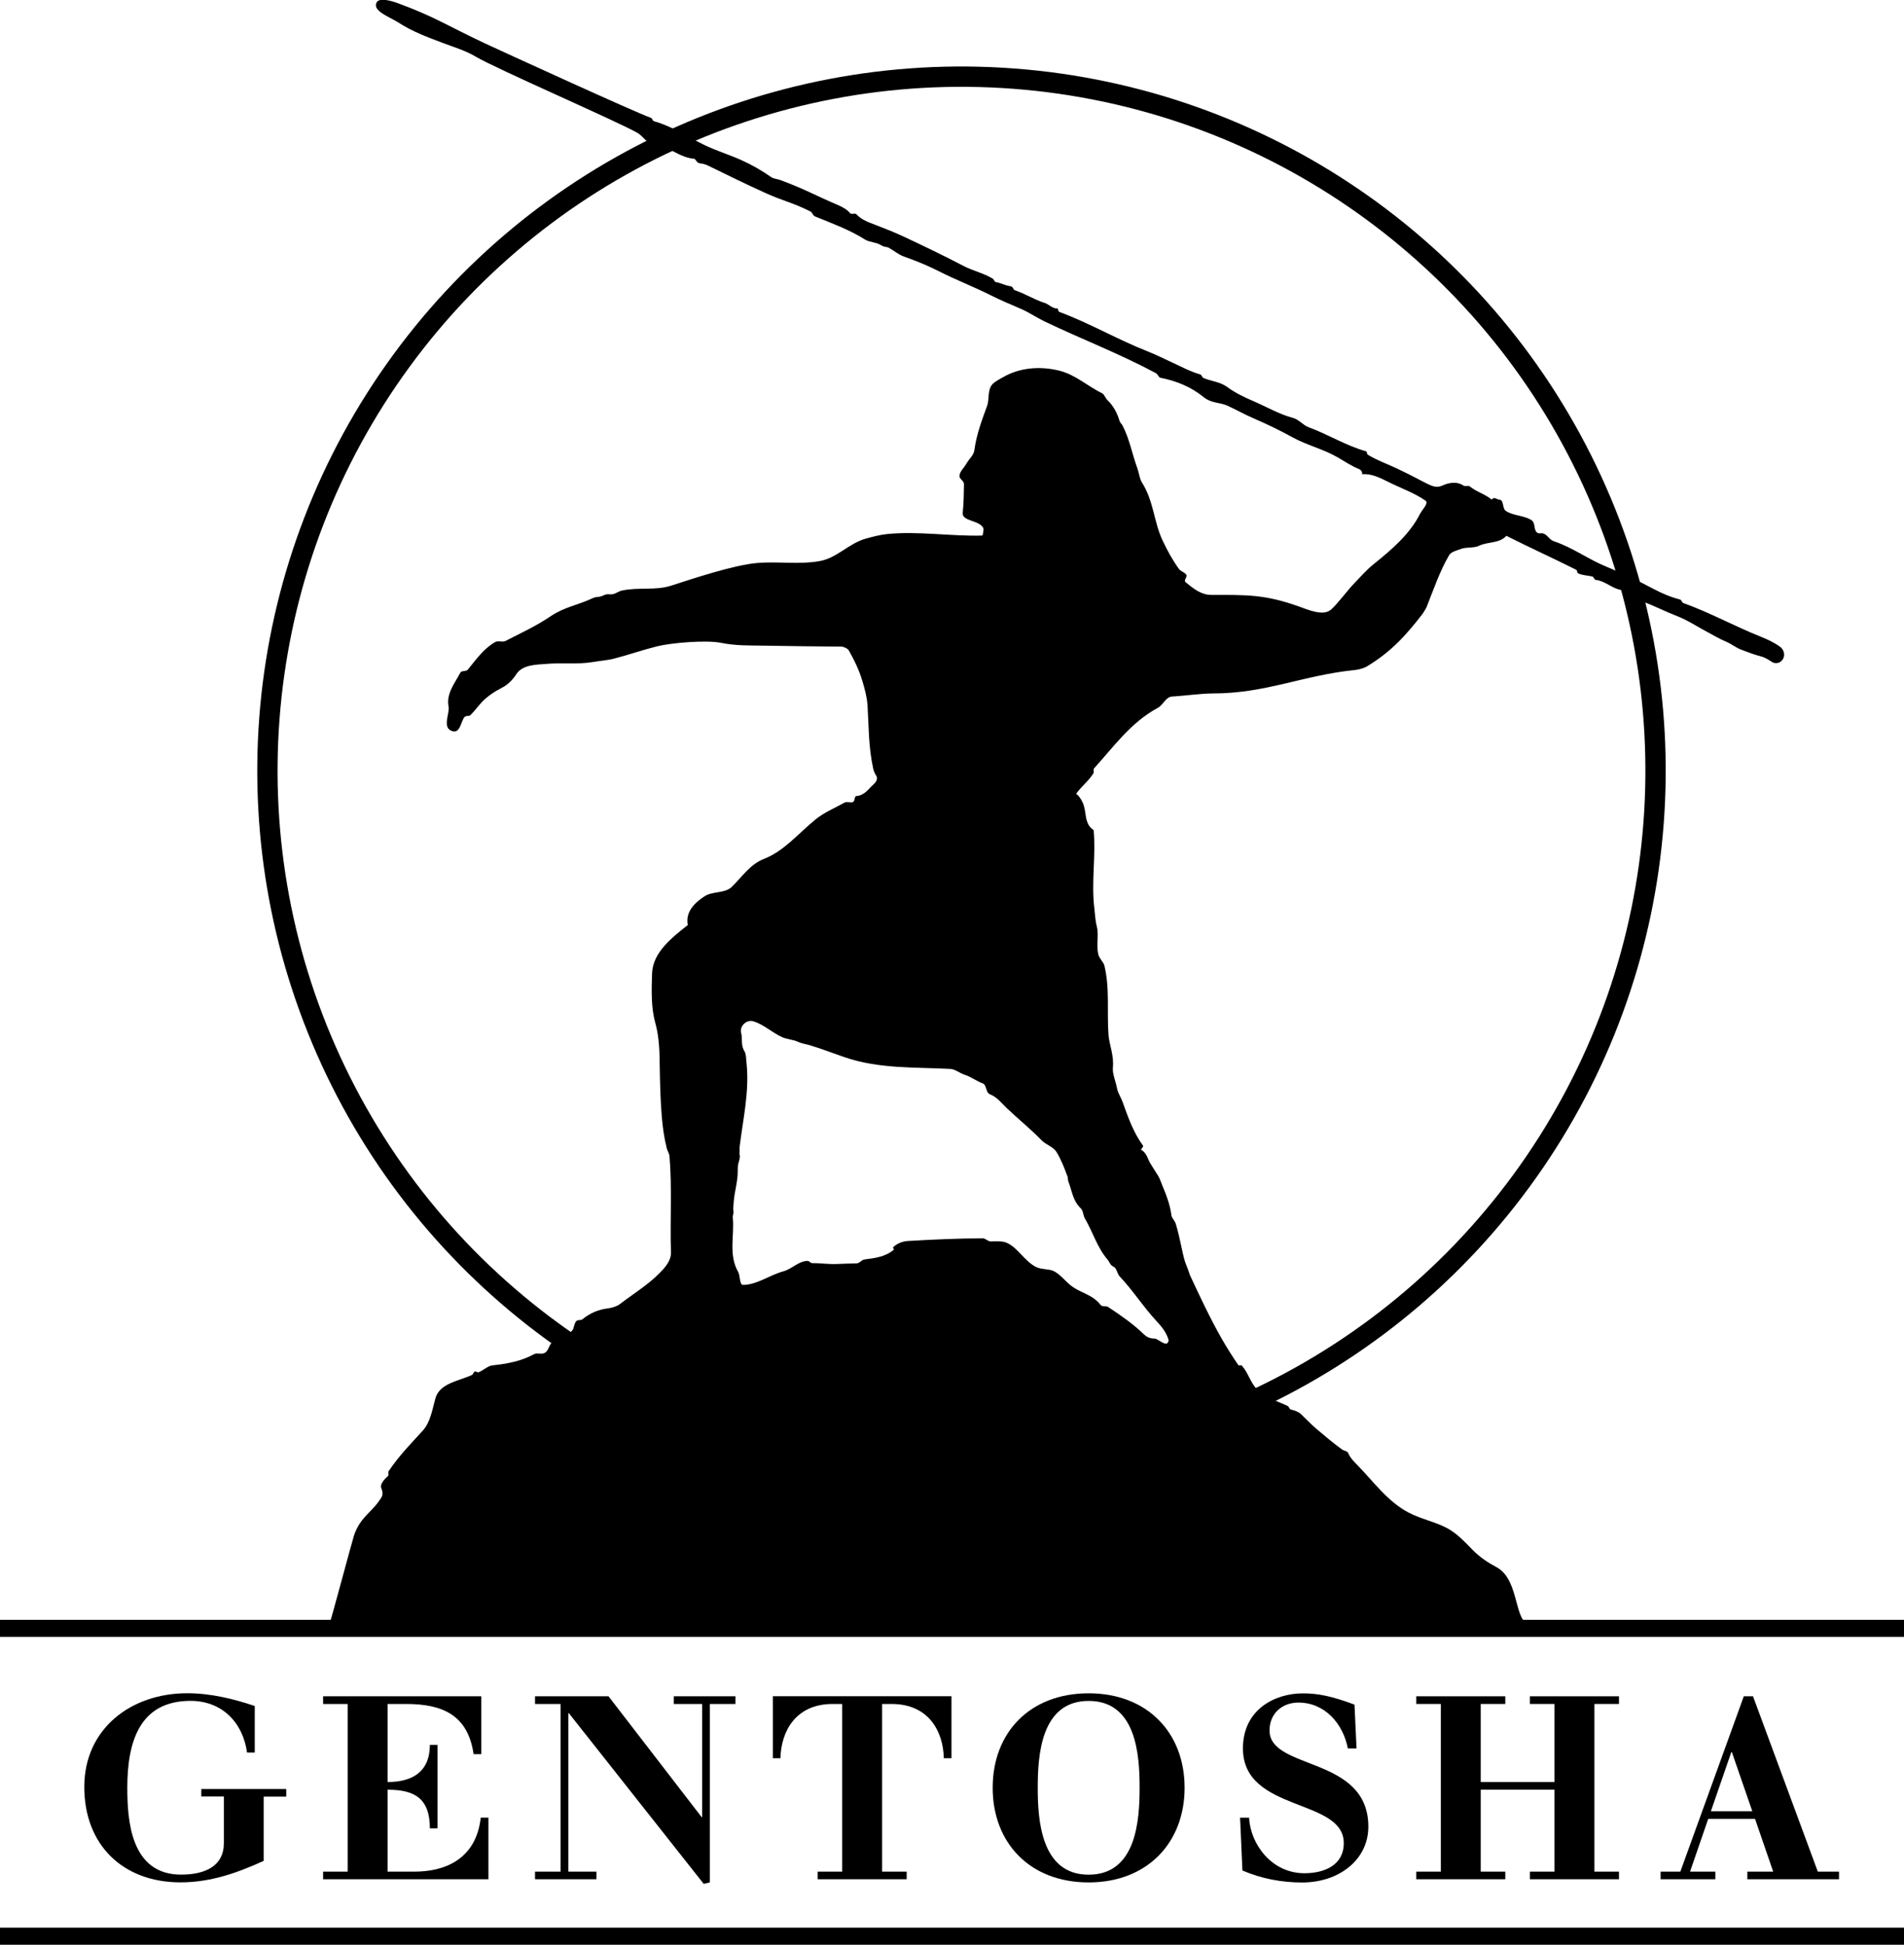 <?xml version="1.0" encoding="UTF-8"?>
<svg id="_レイヤー_2" data-name="レイヤー 2" xmlns="http://www.w3.org/2000/svg" version="1.1" viewBox="0 0 300 306.44">
  <defs>
    <style>
      .cls-1 {
        fill: #000;
        stroke-width: 0px;
      }

      .cls-2 {
        fill: none;
        stroke: #000;
        stroke-width: 3.2px;
      }
    </style>
  </defs>
  <circle class="cls-2" cx="151.49" cy="121.44" r="109.36" transform="translate(-37.65 77.61) rotate(-25.67)"/>
  <path class="cls-1" d="M51.95,255.76c.34-.92,3.51-12.84,3.83-13.82.21-.65.53-1.29.86-1.81.9-1.41,2.25-2.34,3.18-3.76.3-.46.7-.78.25-1.9-.21-.53.35-1.27,1.08-1.9.14-.13-.05-.56.09-.76,1.64-2.43,3.43-4.25,5.33-6.33,1.24-1.35,1.52-3.27,2.03-5.12.65-2.39,3.62-2.72,5.75-3.7.2-.09.26-.47.46-.55.16-.06.45.19.6.12.76-.31,1.46-1,2.16-1.08,2.38-.27,4.47-.63,6.61-1.78.39-.21.96.02,1.44-.11.9-.24.79-1.45,1.52-1.82,1.09-.56,2.32-.9,3.06-1.84.25-.32.23-.96.56-1.38.25-.32.77-.14.97-.31,1.23-1,2.54-1.57,4.09-1.75.61-.07,1.37-.32,1.82-.65,2.21-1.68,4.43-3.03,6.3-4.92.78-.79,1.82-1.93,1.78-3.22-.17-5.11.2-10.18-.24-15.28-.03-.28-.32-.76-.41-1.1-.43-1.69-.66-3.4-.8-5.08-.21-2.6-.28-5.23-.32-7.84-.03-2.25-.05-4.51-.69-6.86-.7-2.51-.6-5.19-.52-7.8.1-3.32,3.1-5.65,5.63-7.65-.41-2.08,1.1-3.52,2.64-4.53,1.26-.83,3.2-.42,4.3-1.49,1.68-1.64,2.86-3.54,5.08-4.41,3.16-1.23,5.37-3.98,8.11-6.21,1.44-1.17,2.99-1.76,4.54-2.64.27-.16.68-.06,1.03-.05.82.05.43-.96.86-.99,1.33-.12,1.89-1.12,2.7-1.84.37-.32.76-.89.42-1.39-.25-.36-.4-.79-.47-1.12-.74-3.37-.69-6.6-.89-9.95-.08-1.26-.43-2.55-.8-3.8-.51-1.71-1.26-3.29-2.15-4.85-.16-.29-.78-.59-1.16-.6-4.04-.02-8.14-.09-12.1-.15-2.22-.04-4.46.04-6.84-.44-2.35-.48-7.83-.02-10.13.55-2.28.57-4.37,1.31-6.64,1.9-1.12.3-2.24.36-3.4.56-2.46.42-4.92.09-7.39.3-1.7.14-3.77.12-4.75,1.66-.6.94-1.42,1.67-2.15,2.05-1.2.61-2.31,1.35-3.18,2.23-.64.66-1.21,1.49-1.89,2.15-.19.18-.74.03-.95.32-.59.83-.68,2.59-1.92,2.18-1.63-.53-.35-2.76-.56-3.86-.41-2.07,1.03-3.75,1.85-5.34.2-.39.89-.13,1.18-.49,1.37-1.65,2.48-3.29,4.33-4.35.44-.25,1.16.08,1.61-.16,2.43-1.27,4.72-2.28,7.1-3.89,2.22-1.5,4.27-1.73,6.65-2.86.42-.2.8-.18,1-.21.41-.06.64-.23,1.02-.35.32-.11.7,0,1.05-.05.55-.08.97-.46,1.5-.58,2.67-.58,5.29.04,7.82-.79,3.46-1.12,9.78-3.22,13.42-3.55,3.33-.3,6.61.28,9.94-.31,2.72-.47,4.6-2.8,7.28-3.54,1.12-.31,2.21-.6,3.37-.72,4.86-.49,10.15.38,14.98.24.08,0,.24-1,.17-1.15-.63-1.34-3.43-1.04-3.26-2.47.17-1.47.16-3.01.2-4.49.01-.44-.63-.8-.69-1.12-.13-.75.66-1.38,1.07-2.1.42-.75,1.14-1.32,1.25-2.1.34-2.52,1.19-4.75,2.03-7.06.29-.82.11-1.99.5-2.87.32-.75,1.26-1.17,1.93-1.56,2.72-1.59,5.98-1.81,8.98-1.05,2.52.64,4.43,2.46,6.77,3.59.19.09.48.76.78,1.05.92.89,1.53,2.03,1.88,3.25.08.28.39.56.47.72,1.12,2.14,1.51,4.49,2.35,6.77.26.7.34,1.62.7,2.19,1.89,2.99,1.87,6.18,3.25,9.13.71,1.52,1.53,3.05,2.6,4.53.29.4.9.51,1.16.92.21.35-.49.86-.1,1.18,1.24,1.02,2.44,1.99,4.06,1.99,5.6,0,8.4-.08,13.65,1.78,1.6.56,3.97,1.64,5.22.51,1.12-1.01,2.57-3.04,3.7-4.19,1.12-1.15,1.79-1.98,3.03-2.98,2.85-2.3,5.63-4.67,7.26-7.88.35-.68,1.41-1.7.88-2.08-1.64-1.18-3.94-1.99-6.01-3.03-1.23-.61-2.52-1.26-3.99-1.15.05-.38-.21-.7-.45-.79-1.21-.49-2.3-1.22-3.43-1.88-2.28-1.31-4.8-1.89-7.03-3.11-2.03-1.12-4.08-2.11-6.15-3-1.45-.62-2.76-1.38-4.2-2.03-1.2-.54-2.45-.32-3.73-1.35-1.95-1.58-4.19-2.52-6.85-3.05-.18-.03-.35-.55-.67-.72-5.81-3.11-11.69-5.34-17.58-8.17-1.26-.61-2.41-1.41-3.69-1.96-1.61-.7-3.23-1.37-4.77-2.15-2.73-1.37-5.47-2.41-8.2-3.8-1.76-.89-3.56-1.62-5.45-2.29-.85-.3-1.56-.93-2.38-1.38-.37-.21-.58,0-1.37-.49-.6-.36-1.73-.4-2.33-.78-2.61-1.64-5.24-2.56-7.95-3.68-.32-.13-.4-.63-.68-.76-3.05-1.52-4.13-1.57-7.15-2.94-3.09-1.39-6.06-2.87-9.09-4.34-.34-.16-.79-.27-1.23-.32-.47-.05-.63-.69-.86-.71-2.46-.21-4.11-2.09-6.56-2.37-.96-.1-1.51-1.21-2.39-1.72-3.21-1.83-22.3-10.11-25.52-12.03-1.63-.97-3.43-1.48-5.19-2.15-2.4-.91-4.75-1.77-6.96-3.21-1.36-.87-4.08-1.79-3.44-3.12.41-.85,2.26-.31,3.28.05,5.91,2.16,8.09,3.69,13.82,6.37,2.34,1.09,23.69,10.88,26.15,11.73.2.07.27.48.46.53,2.99.83,5.38,2.52,8.09,3.81,1.85.88,3.79,1.47,5.65,2.3,1.67.75,3.2,1.62,4.81,2.74.3.21.94.26,1.37.42,3.83,1.42,5.24,2.29,9.01,3.91.7.31,1.44.65,2.02,1.34.15.18.76-.06.93.12.89.96,2.04,1.31,3.09,1.72,1.45.56,2.94,1.15,4.32,1.79,3.2,1.5,6.3,2.99,9.47,4.64,1.5.79,3.13,1.12,4.62,2.01.21.13.28.51.46.54.84.14,1.52.55,2.33.66.48.06.42.54.66.62,1.64.54,3.13,1.51,4.71,2,.72.22,1.22.93,2.07.89.06,0,.1.46.23.52,4.87,1.81,9.23,4.39,14.06,6.28,1.24.49,2.49,1.13,3.66,1.66,1.35.61,2.95,1.49,4.55,1.94.19.05.26.45.46.54,1.24.53,2.64.61,3.73,1.41,1.37,1,2.79,1.66,4.19,2.26,2.07.89,3.98,2.04,6.26,2.65.87.24,1.57,1.15,2.41,1.45,3.11,1.14,5.82,2.88,9.07,3.8.12.03.1.44.26.53,1.37.85,3.04,1.45,4.37,2.07,5.42,2.54,5.88,3.45,7.42,2.77.91-.41,2.2-.71,3.31.04.25.17.75-.06.97.12,1.1.89,2.41,1.2,3.44,2.07.43-.54.85.03,1.26.03.66,0,.42,1.38.95,1.74,1.17.79,2.67.68,3.96,1.4.87.49.32,1.64,1.08,2.09.22.13.55,0,.82.06.72.2,1.01,1,1.71,1.24,3,.99,5.47,2.88,8.4,4.06,2.49,1,4.92,2.18,7.37,3.48,1.31.69,2.66,1.27,4.17,1.66.19.05.26.46.45.53,4.24,1.52,8.07,3.66,12.24,5.32,1,.4,2.05.87,3.01,1.57.87.63.9,1.89-.01,2.44-.32.19-.87.2-1.19,0-.58-.37-1.16-.75-1.76-.9-1.1-.27-2.1-.69-3.12-1.06-.82-.3-1.6-.94-2.42-1.28-1.01-.42-1.93-.98-2.88-1.48-1.61-.85-3.13-1.88-4.78-2.52-1.85-.72-3.59-1.62-5.46-2.31-.19-.07-.27-.47-.46-.54-.76-.27-1.59-.27-2.3-.72-.21-.13-.29-.52-.45-.54-1.6-.18-2.63-1.45-4.24-1.62-.16-.02-.26-.46-.45-.51-.77-.21-1.59-.17-2.3-.53-.15-.07-.12-.46-.26-.54-3.7-1.86-7.37-3.51-11.02-5.36-1.14,1.25-2.89.89-4.31,1.57-.81.4-2.01.17-2.85.5-.63.24-1.54.43-1.86.98-1.53,2.63-2.44,5.4-3.56,8.2-.08.2-.21.37-.33.58-.1.16-.19.33-.3.47-2.66,3.46-5.03,6.03-8.75,8.27-.5.3-1.32.52-1.85.57-8.32.84-14.08,3.72-22.55,3.7-1.58,0-4.84.41-6.34.49-.95.05-1.38,1.33-2.22,1.78-4.29,2.32-6.9,6.08-10.06,9.55-.14.16.04.57-.09.77-.78,1.23-1.9,2.07-2.72,3.22.47.33.76.83,1,1.31.74,1.5.15,3.35,1.76,4.42.38,4.11-.4,8.18.11,12.31.11.93.13,1.86.38,2.82.36,1.41-.1,2.91.23,4.4.15.68.85,1.31.96,1.77.89,3.61.39,7.3.66,10.97.12,1.55.88,3.18.69,5.13-.1.97.44,2.15.67,3.36.15.7.6,1.36.83,1.99.88,2.42,1.68,4.82,3.27,7,.06.07-.21.38-.35.59,1,.56,1.07,1.59,1.52,2.23.1.15.27.42.49.79.43.72.73,1.07.97,1.64.22.5.21.57.35.89.66,1.59,1.25,3.06,1.48,4.84.05.37.53.82.68,1.3.77,2.52,1.09,5.19,1.64,6.47.4.95.5,1.42.57,1.57,1.61,3.45,3.17,6.81,5.05,10.1.8,1.41,1.63,2.7,2.59,4.12.08.1.45-.03.55.08,1.03,1.12,1.33,2.67,2.41,3.75.11.11.48-.03.55.07.97,1.4,2.8,1.82,4.28,2.55.2.1.27.49.46.54.62.16,1.22.35,1.64.75.84.8,1.62,1.64,2.49,2.37,1.31,1.1,2.58,2.19,4,3.21.27.19.8.22.94.55.33.8,1,1.43,1.49,1.94,2.58,2.65,4.73,5.69,8,7.42,1.9,1.01,4.08,1.42,6.01,2.42,1.63.84,2.9,2.26,4.21,3.58,1.08,1.08,2.32,1.9,3.63,2.6,3.29,1.73,2.91,7.33,4.52,8.66M132.99,166.56c-1.86-.65-3.58-1.31-5.46-1.88-.61-.18-1.18-.22-1.82-.53-.62-.3-1.81-.42-2.43-.7-1.57-.69-2.88-1.99-4.55-2.51-1.12-.35-2.22.77-1.96,1.78.27,1.09-.11,1.96.59,3.04.06.09.18.62.19.83.02.39.05.69.09,1.05.43,4.42-.54,8.53-1.09,12.97-.07.54.05.69-.05,1.24.17.28.01.89-.05,1.09-.22.67-.21.98-.21,1.68,0,1.63-.55,3.26-.64,4.89-.03.44-.12.89-.04,1.33.06.35-.13.69-.1,1.01.28,2.89-.71,5.85.85,8.58.34.6.18,2.05.78,2.04,2.19-.03,4.1-1.52,6.36-2.15,1.38-.38,2.37-1.63,3.83-1.63.21,0,.42.33.64.34,1.42,0,2.66.21,4.03.14.99-.05,1.98-.06,2.98-.09.54-.01.8-.56,1.28-.62,1.68-.21,3.32-.43,4.64-1.55.03-.03-.18-.31-.15-.35.62-.62,1.5-.96,2.31-1.01,3.96-.23,7.97-.42,11.88-.42.38,0,.8.52,1.27.49.86-.04,1.85-.07,2.48.22,1.77.8,2.76,2.85,4.57,3.79.9.46,2.06.28,2.85.68.97.48,1.75,1.54,2.7,2.28,1.5,1.17,3.39,1.38,4.65,3.03.27.35.87.12,1.18.32,2.07,1.38,3.9,2.63,5.64,4.31.37.36.89.68,1.63.67.54,0,1.21.78,1.91.82.13,0,.41-.38.36-.55-.31-1.23-1.16-2.22-1.97-3.09-2.1-2.27-3.63-4.74-5.75-6.98-.39-.42-.45-1.31-.97-1.53-.52-.22-.64-.77-.89-1.06-1.66-1.9-2.32-4.33-3.62-6.54-.26-.44-.26-1.21-.61-1.55-1.31-1.27-1.33-2.55-1.98-4.26-.11-.29-.05-.52-.1-.69-.51-1.38-1.02-2.73-1.78-3.97-.5-.82-1.66-1.13-2.36-1.85-1.78-1.84-3.68-3.35-5.52-5.1-.77-.74-1.46-1.69-2.59-2.13-.71-.27-.51-1.5-1.14-1.72-.99-.36-1.83-1.04-2.87-1.37-.68-.21-1.52-.88-2.19-.91-5.66-.3-11.29.02-16.77-1.87Z"/>
  <path class="cls-1" d="M31.71,281.9h13.39v1.2h-3.55v10.12c-3.91,1.78-8.19,3.39-13.11,3.39-9.07,0-15.16-5.89-15.16-15.04s7.34-14.76,16.21-14.76c3.63,0,7.22.85,10.65,2.01v7.34h-1.21c-.68-4.84-4.03-8.15-8.91-8.15-8.1,0-9.96,6.57-9.96,13.67,0,5.08.49,13.71,8.47,13.71,3.87,0,6.74-1.41,6.74-4.92v-7.39h-3.55v-1.2Z"/>
  <path class="cls-1" d="M50.91,294.92h3.87v-26.42h-3.87v-1.21h24.92v9.12h-1.21c-.89-6.21-4.96-7.91-10.64-7.91h-2.91v12.3c4.2,0,6.66-1.85,6.66-5.85h1.21v13.15h-1.21c0-4.76-2.46-6.09-6.66-6.09v12.91h4.24c4.56,0,9.68-1.78,10.44-8.51h1.21v9.71h-26.05v-1.2Z"/>
  <path class="cls-1" d="M84.3,294.92h4.03v-26.42h-4.03v-1.21h11.58l14.67,19.04h.08v-17.83h-4.47v-1.21h9.72v1.21h-4.03v28.11l-.97.24-21.25-26.9h-.08v24.97h4.43v1.2h-9.68v-1.2Z"/>
  <path class="cls-1" d="M128.82,294.92h3.87v-26.42h-1.49c-5.93,0-8.14,4.44-8.23,8.55h-1.2v-9.77h28.15v9.77h-1.21c-.08-4.12-2.3-8.55-8.23-8.55h-1.49v26.42h3.87v1.2h-14.03v-1.2Z"/>
  <path class="cls-1" d="M171.53,266.82c9.24,0,15.12,6.21,15.12,14.88s-5.89,14.92-15.12,14.92-15.12-6.2-15.12-14.92,5.89-14.88,15.12-14.88ZM171.53,295.4c7.54,0,8.03-8.63,8.03-13.71s-.49-13.67-8.03-13.67-8.02,8.63-8.02,13.67.49,13.71,8.02,13.71Z"/>
  <path class="cls-1" d="M195.4,286.42h1.41c.2,4.11,3.51,8.75,8.71,8.75,3.18,0,6.21-1.28,6.21-4.75,0-7.14-15.89-4.8-15.89-14.92,0-6.13,5.04-8.67,9.43-8.67,2.38,0,4.48.41,8.15,1.77l.32,6.9h-1.37c-.76-3.95-3.67-7.22-7.78-7.22-2.62,0-4.56,1.77-4.56,4.39,0,6.33,15.57,3.95,15.57,15.17,0,5.2-4.6,8.79-10.44,8.79-3.19,0-6.41-.6-9.4-1.89l-.37-8.31Z"/>
  <path class="cls-1" d="M223.15,294.92h3.87v-26.42h-3.87v-1.21h14.03v1.21h-3.87v12.3h11.61v-12.3h-3.87v-1.21h14.04v1.21h-3.87v26.42h3.87v1.2h-14.04v-1.2h3.87v-12.91h-11.61v12.91h3.87v1.2h-14.03v-1.2Z"/>
  <path class="cls-1" d="M261.66,294.92h3.1l10-27.63h1.45l10.21,27.63h3.34v1.2h-14.44v-1.2h4.07l-2.86-8.31h-7.38l-2.86,8.31h3.99v1.2h-8.63v-1.2ZM272.87,276.09h-.08l-3.22,9.32h6.53l-3.22-9.32Z"/>
  <rect class="cls-1" y="255.24" width="300" height="2.69"/>
  <rect class="cls-1" y="303.75" width="300" height="2.69"/>
</svg>